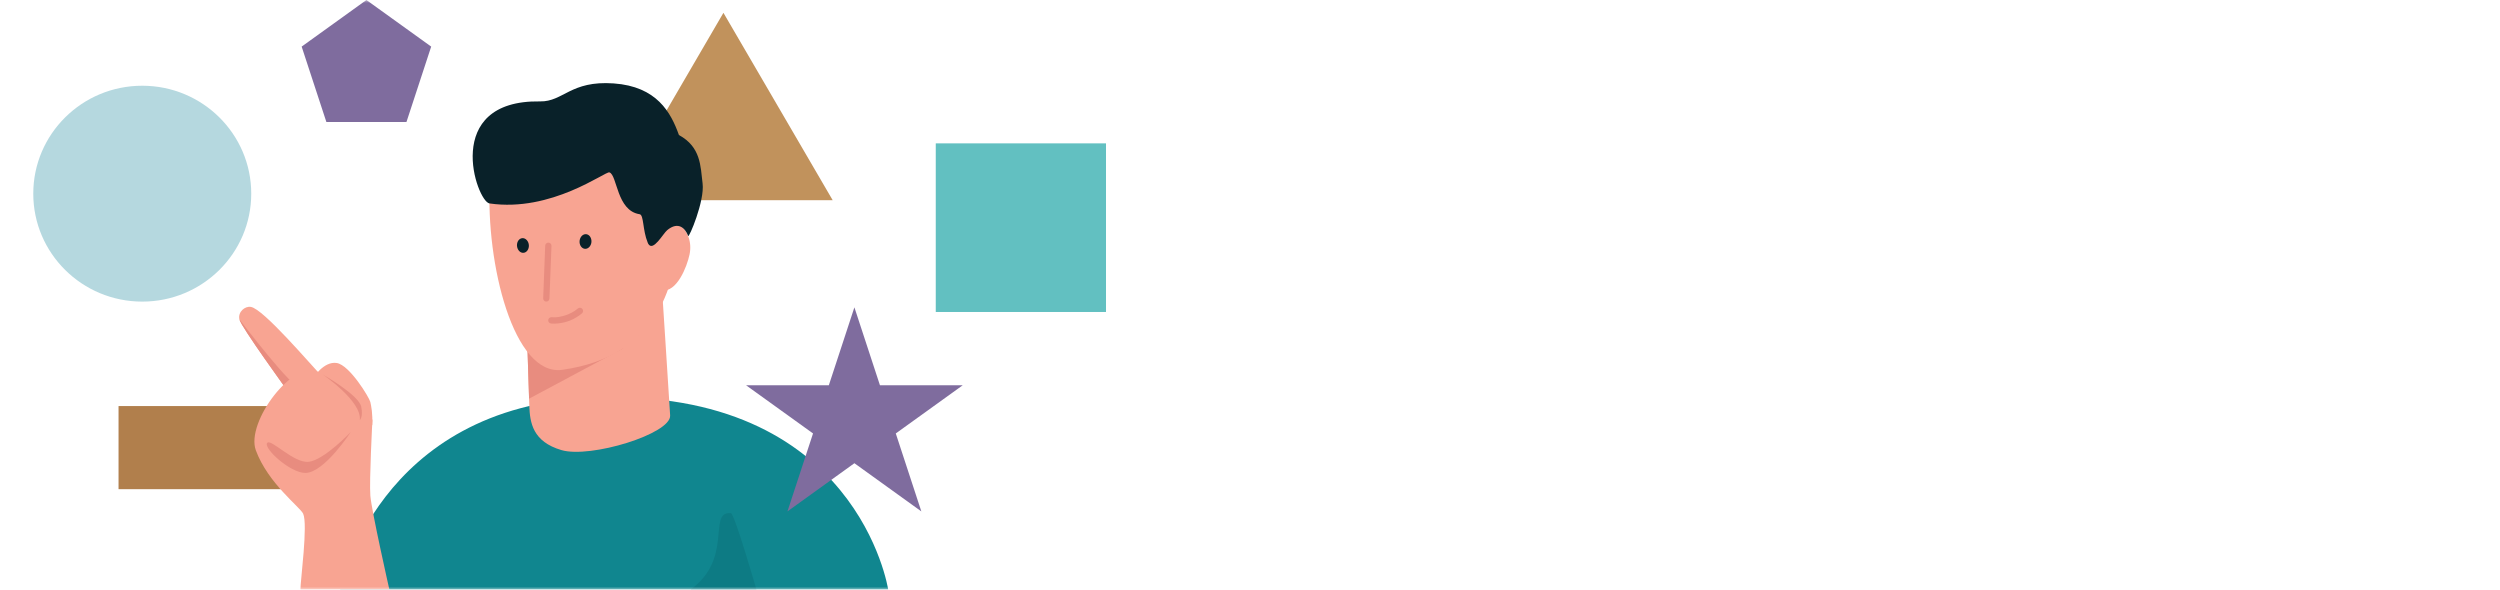 <svg width="424" height="100" viewBox="0 0 424 100" fill="none" xmlns="http://www.w3.org/2000/svg">
<mask id="mask0_2148_84910" style="mask-type:luminance" maskUnits="userSpaceOnUse" x="0" y="0" width="193" height="100">
<path d="M192.91 0H0V100H192.91V0Z" fill="white"/>
</mask>
<g mask="url(#mask0_2148_84910)">
<path d="M48.576 68.867H20.105V82.964H48.576V68.867Z" fill="#B17F4C"/>
<path d="M187.578 24.315H158.705V52.912H187.578V24.315Z" fill="#62C0C1"/>
<path d="M104.172 33.956L122.695 2.174L141.224 33.956H104.172Z" fill="#C1925C"/>
<path d="M150.638 100.001C150.638 100.001 145.446 65.71 100.719 67.424C63.899 68.836 57.67 100.001 57.67 100.001H150.638Z" fill="#10868F"/>
<path d="M89.256 52.9L112.271 48.916C112.271 48.916 113.419 66.508 113.655 70.457C113.842 73.577 100.114 77.779 95.228 76.339C90.343 74.9 89.875 71.694 89.769 68.823L89.256 52.9Z" fill="#F8A492"/>
<path d="M89.256 52.899L105.712 59.076L89.732 67.613L89.256 52.899Z" fill="#E88C7F"/>
<path d="M95.373 62.718C112.211 60.314 114.499 47.839 115.35 38.476C115.908 32.472 114.894 19.407 102.387 18.867C89.889 18.331 83.619 20.028 83.069 30.907C82.373 44.734 87.117 63.891 95.373 62.718Z" fill="#F8A492"/>
<path d="M112.24 49.249C114.785 49.633 116.507 45.245 116.942 43.185C117.399 41.04 116.625 39.08 115.058 37.891C112.574 36.008 110.652 40.06 111.105 43.391C111.568 46.774 110.078 48.975 112.24 49.249Z" fill="#F8A492"/>
<path d="M92.555 51.14C92.303 51.091 92.115 50.866 92.123 50.603L92.466 41.656C92.478 41.37 92.722 41.14 93.015 41.152C93.325 41.16 93.54 41.406 93.532 41.696L93.186 50.644C93.174 50.934 92.929 51.164 92.637 51.148L92.555 51.14Z" fill="#E88C7F"/>
<path d="M87.714 41.916C87.567 41.246 87.881 40.573 88.422 40.42C88.96 40.267 89.509 40.686 89.664 41.355C89.81 42.017 89.489 42.69 88.952 42.847C88.41 43.008 87.864 42.585 87.714 41.916Z" fill="#092129"/>
<path d="M98.293 41.081C98.26 40.396 98.684 39.787 99.237 39.718C99.799 39.658 100.268 40.15 100.312 40.839C100.349 41.521 99.917 42.13 99.368 42.198C98.814 42.263 98.333 41.767 98.293 41.081Z" fill="#092129"/>
<path d="M109.94 41.347C110.762 42.767 112.444 39.626 113.156 39.037C114.667 37.783 115.978 38.174 116.714 40.021C116.844 40.412 119.524 34.109 119.161 31.125C118.798 28.142 118.876 24.94 115.147 22.9C113.767 19.045 111.401 14.67 104.078 14.146C96.749 13.626 95.54 17.263 91.611 17.198C74.821 16.924 80.838 34.178 83.012 34.501C93.548 36.045 102.672 29.009 103.357 29.234C104.708 29.686 104.561 35.738 108.478 36.331C109.211 36.44 108.966 39.001 109.85 41.146C109.875 41.218 109.906 41.291 109.94 41.347Z" fill="#092129"/>
<path d="M97.998 52.327C96.589 53.528 94.855 53.726 94.838 53.73L94.843 53.75C94.443 53.81 94.008 53.839 93.552 53.798C93.259 53.782 92.994 54 92.974 54.298C92.954 54.593 93.178 54.851 93.475 54.875C93.87 54.903 94.252 54.895 94.61 54.859C96.231 54.706 97.412 54.04 97.575 53.915C97.648 53.875 97.717 53.843 97.79 53.798C98.1 53.613 98.409 53.399 98.706 53.137C98.934 52.944 98.955 52.605 98.759 52.379C98.564 52.153 98.222 52.133 97.998 52.327Z" fill="#E88C7F"/>
<path d="M128.294 100H117.098C124.324 94.842 120.119 87.02 123.697 87.02C123.778 87.02 123.868 87.024 123.962 87.032C124.572 87.08 128.294 100 128.294 100Z" fill="#0D7B84"/>
<path d="M54.743 63.968C52.565 61.718 44.707 52.407 42.541 52.049C41.548 51.883 40.331 52.891 40.595 54.149C40.86 55.407 48.958 66.544 48.958 66.544L54.401 64.117" fill="#F8A492"/>
<path d="M50.568 65.234L48.956 66.544C48.956 66.544 40.858 55.407 40.594 54.149C40.59 54.149 50.239 66.799 50.568 65.234Z" fill="#E88C7F"/>
<path d="M63.133 72.121C63.227 70.142 62.966 68.904 62.811 68.186C62.656 67.468 59.31 61.916 57.112 61.565C54.913 61.214 53.113 64.097 53.113 64.097L63.133 72.121Z" fill="#F8A492"/>
<path d="M62.811 84.07C63.011 86.618 66.04 100.001 66.04 100.001H50.952C50.939 98.537 52.254 88.928 51.411 87.118C50.899 86.013 45.459 81.977 43.391 76.376C41.624 71.597 49.864 60.739 54.017 63.134C54.542 63.436 62.119 67.094 63.161 71.271C63.165 71.271 62.612 81.525 62.811 84.07Z" fill="#F8A492"/>
<path d="M45.287 75.158C45.828 74.194 49.814 78.638 52.371 78.319C55.013 77.993 59.492 73.267 59.492 73.267C59.492 73.267 54.977 80.21 51.785 80.21C49.232 80.21 44.746 76.122 45.287 75.158Z" fill="#E88C7F"/>
<path d="M61.272 68.998C60.89 67.005 54.742 63.518 54.742 63.518C54.742 63.518 61.423 68.07 61.02 71.256C61.02 71.256 61.614 70.772 61.272 68.998Z" fill="#E88C7F"/>
<path d="M24.126 51.153C34.333 51.153 42.61 42.956 42.61 32.847C42.61 22.738 34.337 14.54 24.126 14.54C13.919 14.54 5.643 22.738 5.643 32.847C5.643 42.956 13.919 51.153 24.126 51.153Z" fill="#B5D8DF"/>
<path d="M55.354 20.694L51.16 7.903L62.144 0L73.129 7.903L68.935 20.694H55.354Z" fill="#7F6C9E"/>
<path d="M144.905 52.126L149.241 65.343H163.275L151.924 73.513L156.259 86.735L144.905 78.561L133.551 86.735L137.89 73.513L126.535 65.343H140.569L144.905 52.126Z" fill="#7F6C9E"/>
</g>
</svg>
